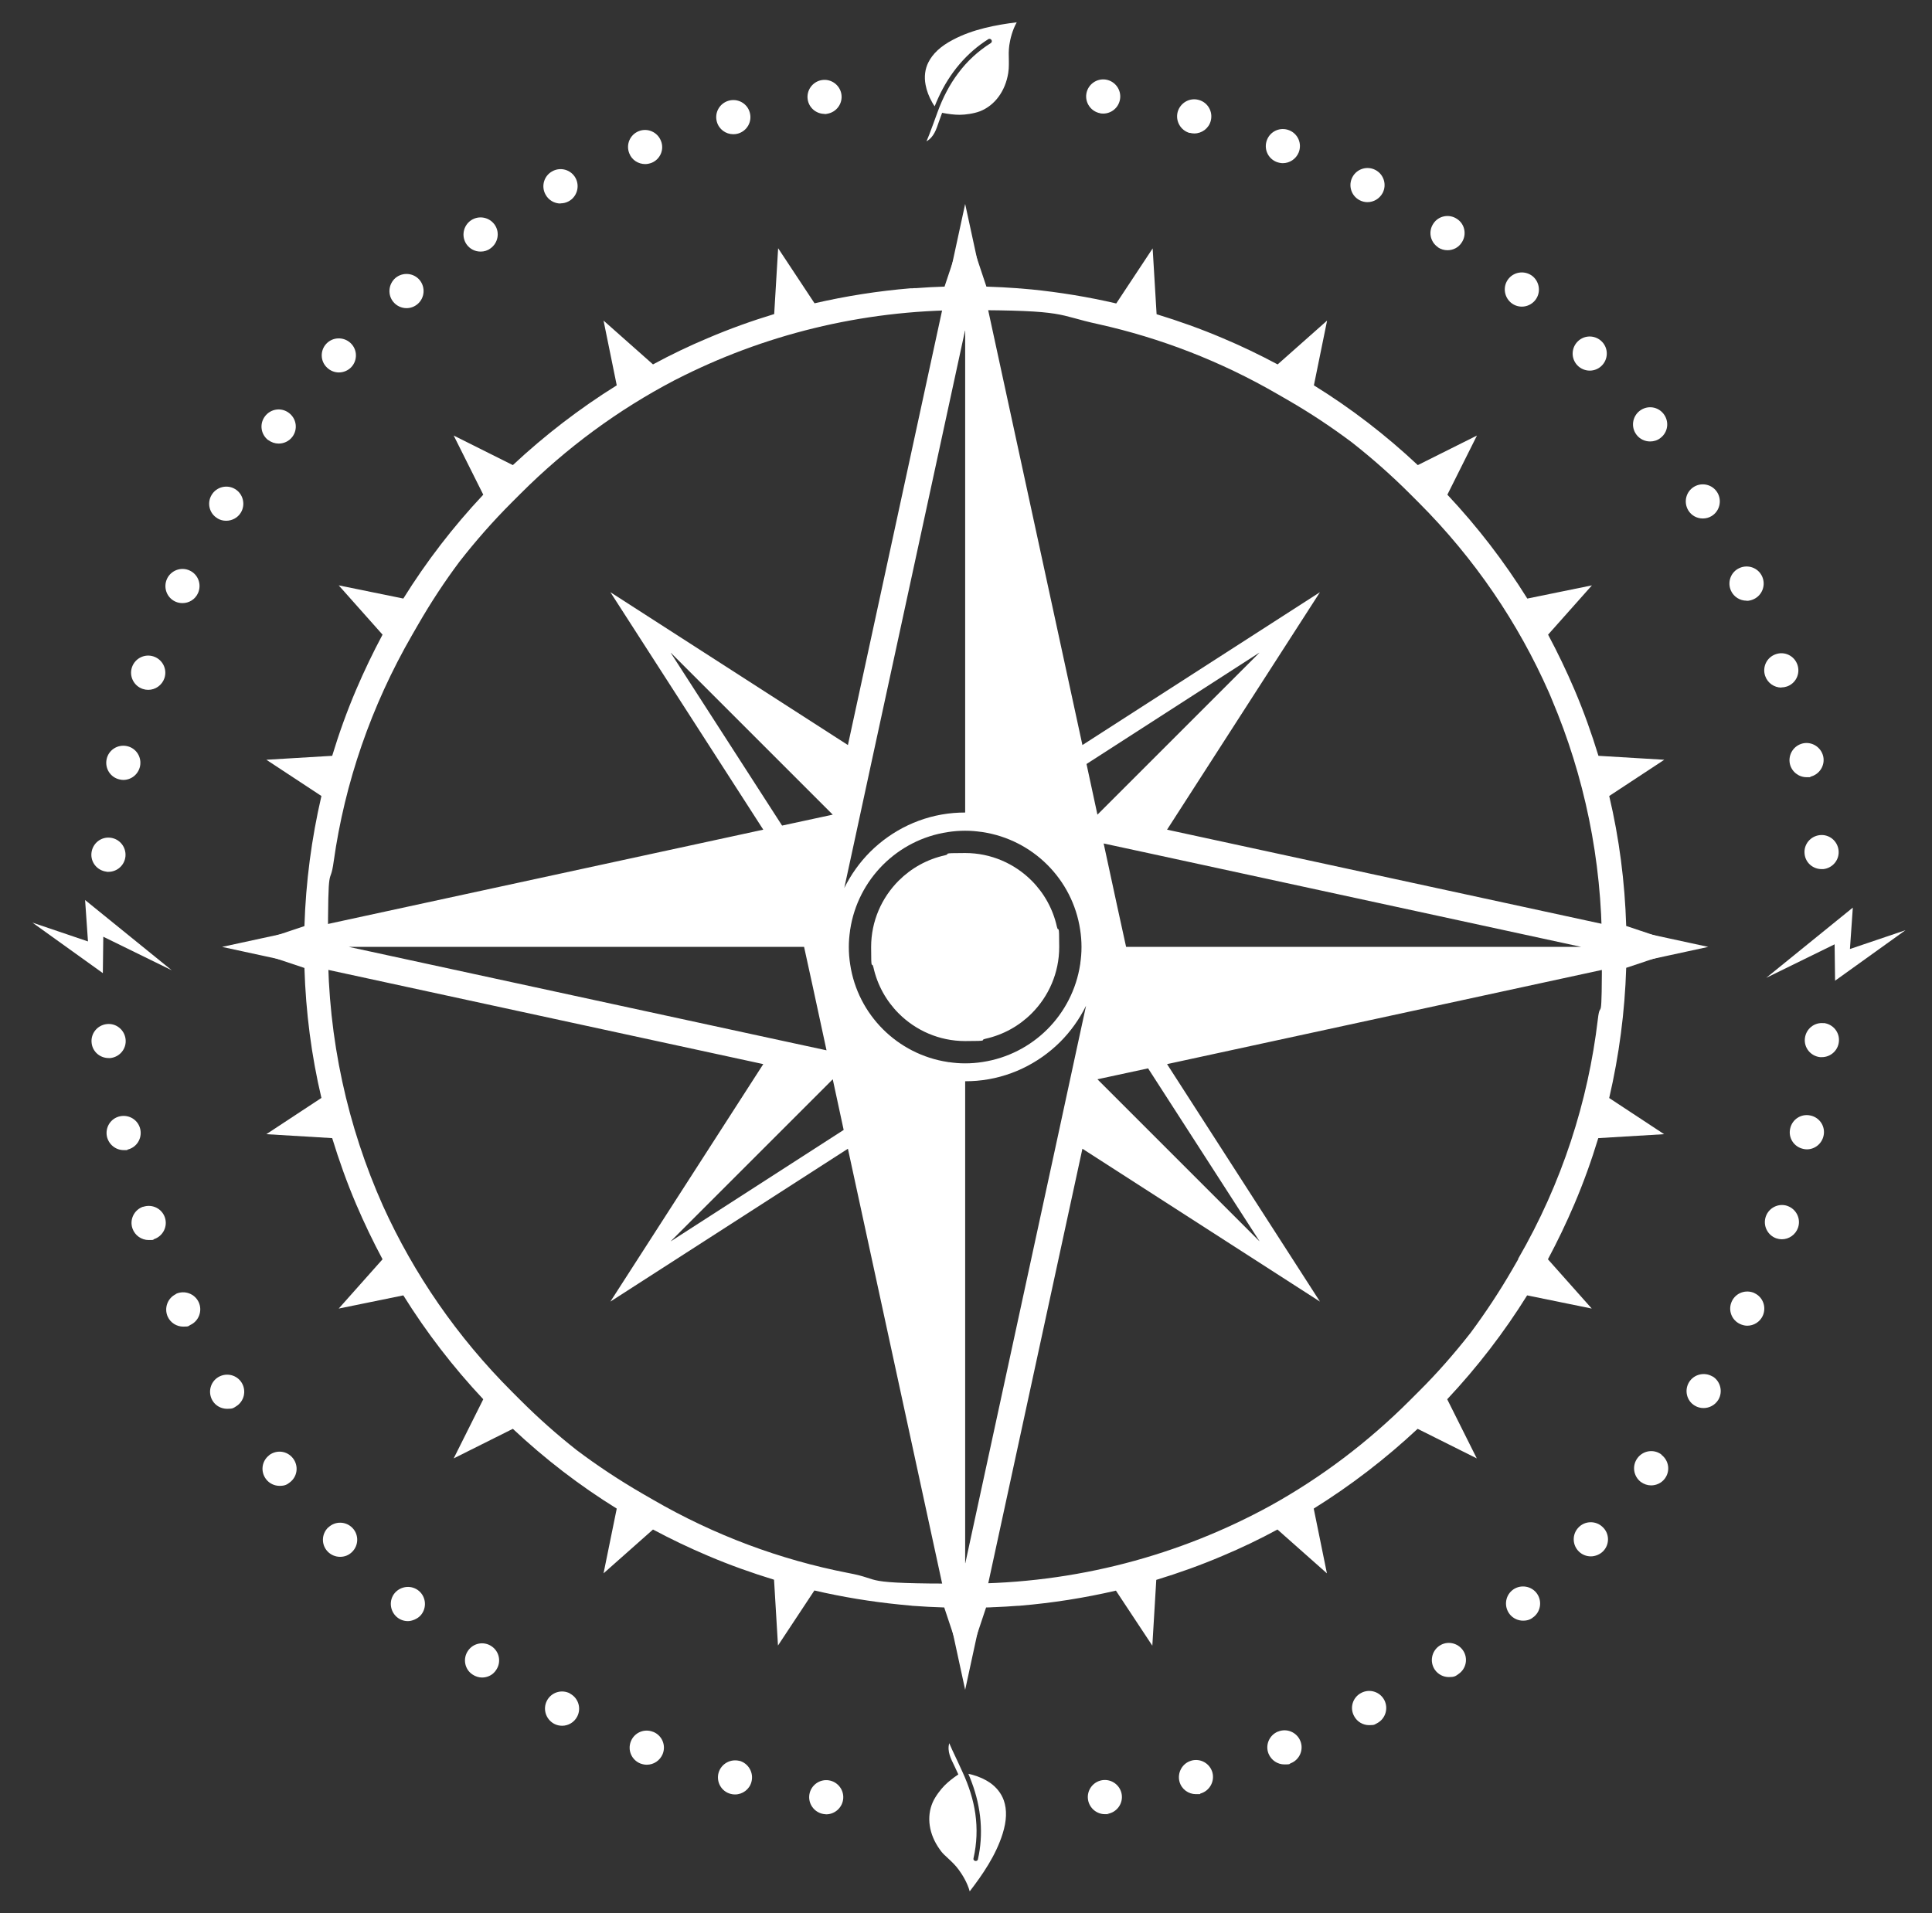<svg id="ejqbJKtczri1" xmlns="http://www.w3.org/2000/svg" xmlns:xlink="http://www.w3.org/1999/xlink" viewBox="0 0 1273.7 1261.7" shape-rendering="geometricPrecision" text-rendering="geometricPrecision" project-id="41c972a80aaf47e4a35a689f72ab4bf8" export-id="419c0ca314664d87b3cf47682869e1ad" cached="false">
<rect x="0" y="0" width="1273.7" height="1261.7" fill="#333333" stroke="none"/>
<style><![CDATA[
#ejqbJKtczri60_tr {animation: ejqbJKtczri60_tr__tr 8000ms linear infinite normal forwards}@keyframes ejqbJKtczri60_tr__tr { 0% {transform: translate(636.3px,624.4px) rotate(0deg);animation-timing-function: cubic-bezier(0.455,0.03,0.515,0.955)} 25% {transform: translate(636.3px,624.4px) rotate(-67.397deg);animation-timing-function: cubic-bezier(0.455,0.03,0.515,0.955)} 51.25% {transform: translate(636.3px,624.4px) rotate(37.991deg);animation-timing-function: cubic-bezier(0.455,0.03,0.515,0.955)} 68.75% {transform: translate(636.3px,624.4px) rotate(-6.552deg);animation-timing-function: cubic-bezier(0.42,0,1,1)} 75% {transform: translate(636.3px,624.4px) rotate(0deg)} 100% {transform: translate(636.3px,624.4px) rotate(0deg)}} #ejqbJKtczri69_tr {animation: ejqbJKtczri69_tr__tr 8000ms linear infinite normal forwards}@keyframes ejqbJKtczri69_tr__tr { 0% {transform: translate(135.338px,207.039px) rotate(720deg);animation-timing-function: cubic-bezier(0.415,0.08,0.115,0.955)} 96.25% {transform: translate(135.338px,207.039px) rotate(0deg)} 100% {transform: translate(135.338px,207.039px) rotate(0deg)}} #ejqbJKtczri69 {animation: ejqbJKtczri69_f_p 8000ms linear infinite normal forwards}@keyframes ejqbJKtczri69_f_p { 0% {fill: #d2dbed} 96.25% {fill: #d2dbec} 100% {fill: #d2dbec}} #ejqbJKtczri70_tr {animation: ejqbJKtczri70_tr__tr 8000ms linear infinite normal forwards}@keyframes ejqbJKtczri70_tr__tr { 0% {transform: translate(11.12px,29.9px) rotate(-720deg);animation-timing-function: cubic-bezier(0.415,0.08,0.115,0.955)} 96.25% {transform: translate(11.12px,29.9px) rotate(0deg)} 100% {transform: translate(11.12px,29.9px) rotate(0deg)}}
]]></style>
<defs><linearGradient id="ejqbJKtczri63-fill" x1="0.5" y1="0" x2="0.5" y2="1" spreadMethod="pad" gradientUnits="objectBoundingBox" gradientTransform="translate(0 0)"><stop id="ejqbJKtczri63-fill-0" offset="0%" stop-color="rgba(255,255,255,0)"/><stop id="ejqbJKtczri63-fill-1" offset="100%" stop-color="#010022"/></linearGradient></defs><g><path d="M216.4,1007.2c-4.5,4.3-4.7,11.4-.4,15.9c2.2,2.3,5.2,3.5,8.2,3.5s5.6-1,7.8-3.1c4.5-4.3,4.7-11.4.4-15.9s-11.4-4.7-15.9-.4h-.1Z" fill="#ffffff"/><path d="M268,203.2c2.6,0,5.2-.9,7.3-2.7c4.7-4,5.3-11.1,1.3-15.9-4-4.7-11.1-5.3-15.9-1.3-4.7,4.1-5.3,11.2-1.3,15.9c2.2,2.6,5.4,4,8.6,4Z" fill="#ffffff"/><path d="M316.9,165.9c2.2,0,4.4-.6,6.3-2c5.1-3.5,6.5-10.5,3-15.6s-10.5-6.5-15.7-3c-5.1,3.5-6.5,10.5-3,15.7c2.2,3.2,5.7,4.9,9.3,4.9h.1Z" fill="#ffffff"/><path d="M260.3,1050.4c-4,4.7-3.4,11.8,1.3,15.9c2.1,1.8,4.7,2.7,7.3,2.7s6.4-1.4,8.6-4c4-4.8,3.4-11.9-1.3-15.9s-11.8-3.4-15.9,1.3Z" fill="#ffffff"/><path d="M177.5,959.6c-5,3.8-5.9,10.8-2.1,15.8c2.2,2.9,5.6,4.4,8.9,4.4s4.8-.7,6.8-2.3c5-3.8,5.9-10.8,2.1-15.8s-10.8-5.9-15.8-2.1h.1Z" fill="#ffffff"/><path d="M223.4,245.6c3,0,6-1.2,8.2-3.5c4.2-4.5,4.1-11.6-.5-15.9-4.5-4.2-11.6-4.1-15.9.4s-4.1,11.7.5,15.9c2.2,2.1,5,3.1,7.7,3.1Z" fill="#ffffff"/><path d="M487.6,1161.2c-6-1.6-12.2,1.9-13.9,7.9-1.6,6,1.9,12.2,7.9,13.8c1,.3,2,.4,3,.4c4.9,0,9.5-3.3,10.8-8.3c1.6-6-1.9-12.2-7.9-13.9l.1.1Z" fill="#ffffff"/><path d="M483.5,88.5c1,0,2-.1,3-.4c6-1.7,9.5-7.9,7.8-13.9-1.6-6-7.9-9.5-13.9-7.8s-9.5,7.9-7.8,13.9c1.4,5,5.9,8.2,10.8,8.2h.1Z" fill="#ffffff"/><path d="M324.1,1085.6c-5.1-3.5-12.1-2.2-15.6,3-3.5,5.1-2.2,12.2,3,15.6c1.9,1.3,4.2,2,6.3,2c3.6,0,7.2-1.7,9.3-5c3.5-5.1,2.2-12.1-3-15.6Z" fill="#ffffff"/><path d="M176.9,290.2c2,1.5,4.4,2.3,6.8,2.3c3.4,0,6.8-1.5,9-4.4c3.8-5,2.8-12-2.2-15.8s-12-2.8-15.8,2.2-2.8,12,2.2,15.8v-.1Z" fill="#ffffff"/><path d="M430.5,1142c-5.8-2.3-12.3.5-14.6,6.3s.5,12.3,6.3,14.6c1.4.5,2.8.8,4.2.8c4.5,0,8.7-2.7,10.5-7.1c2.3-5.8-.5-12.3-6.3-14.6h-.1Z" fill="#ffffff"/><path d="M369.5,134.1c1.8,0,3.6-.4,5.3-1.3c5.5-2.9,7.6-9.8,4.7-15.3s-9.8-7.6-15.3-4.6c-5.5,2.9-7.6,9.8-4.6,15.3c2,3.8,5.9,6,9.9,6v-.1Z" fill="#ffffff"/><path d="M425.3,108.2c1.4,0,2.8-.3,4.2-.8c5.8-2.3,8.6-8.9,6.2-14.6-2.3-5.8-8.9-8.6-14.6-6.3-5.8,2.3-8.6,8.9-6.2,14.7c1.7,4.4,6,7,10.5,7h-.1Z" fill="#ffffff"/><path d="M375.8,1116.7c-5.5-2.9-12.3-.8-15.2,4.7s-.8,12.3,4.7,15.3c1.7.9,3.5,1.3,5.3,1.3c4,0,7.9-2.2,9.9-6c2.9-5.5.8-12.3-4.7-15.2v-.1Z" fill="#ffffff"/><path d="M94.1,454.3c1.2.4,2.4.6,3.6.6c4.7,0,9.1-3,10.7-7.7c2-5.9-1.2-12.3-7.1-14.3s-12.3,1.2-14.3,7.1s1.2,12.3,7.1,14.3Z" fill="#ffffff"/><path d="M115.6,396.7c1.5.7,3.1,1,4.7,1c4.3,0,8.3-2.4,10.2-6.5c2.6-5.7.2-12.4-5.5-15-5.6-2.6-12.3-.1-14.9,5.5-2.6,5.7-.2,12.4,5.5,15Z" fill="#ffffff"/><path d="M78.9,514c.8.2,1.6.3,2.4.3c5.2,0,9.8-3.6,11-8.9c1.3-6.1-2.5-12.1-8.6-13.4s-12.1,2.5-13.4,8.6s2.5,12.1,8.6,13.4Z" fill="#ffffff"/><path d="M543.6,75.2c.6,0,1.2,0,1.8-.2c6.1-1,10.3-6.8,9.3-12.9s-6.8-10.3-12.9-9.3-10.3,6.8-9.3,12.9c.9,5.5,5.7,9.4,11.1,9.4v.1Z" fill="#ffffff"/><path d="M1174.4,453.3c1.2,0,2.4-.2,3.6-.6c5.9-2,9-8.4,7-14.3s-8.4-9.1-14.3-7c-5.9,2-9,8.4-7,14.3c1.6,4.7,6,7.7,10.7,7.7v-.1Z" fill="#ffffff"/><path d="M1180,503.7c1.2,5.2,5.8,8.8,11,8.8s1.6,0,2.4-.3c6.1-1.4,9.9-7.4,8.6-13.4-1.4-6.1-7.4-9.9-13.4-8.6-6.1,1.4-9.9,7.4-8.6,13.5Z" fill="#ffffff"/><path d="M143.9,908.1c-5.3,3.2-7,10.1-3.8,15.5c2.1,3.5,5.8,5.4,9.7,5.4s4-.5,5.8-1.6c5.3-3.2,7-10.1,3.8-15.5-3.2-5.3-10.1-7-15.5-3.8Z" fill="#ffffff"/><path d="M1199.7,550.7c-6.2.7-10.7,6.2-10,12.4.6,5.8,5.5,10,11.2,10s.8,0,1.2,0c6.2-.7,10.7-6.2,10-12.4s-6.2-10.7-12.4-10Z" fill="#ffffff"/><path d="M94.4,795.7c-5.9,2-9.1,8.4-7.1,14.3c1.6,4.7,6,7.7,10.7,7.7s2.4-.2,3.6-.6c5.9-2,9.1-8.4,7.1-14.3s-8.4-9-14.3-7v-.1Z" fill="#ffffff"/><path d="M143.3,341.8c1.8,1.1,3.8,1.6,5.8,1.6c3.8,0,7.6-1.9,9.7-5.4c3.2-5.3,1.5-12.3-3.8-15.5s-12.3-1.5-15.5,3.9c-3.2,5.3-1.5,12.3,3.9,15.4h-.1Z" fill="#ffffff"/><path d="M92.5,744.7c-1.3-6.1-7.3-9.9-13.4-8.6s-9.9,7.3-8.6,13.4c1.2,5.2,5.8,8.9,11,8.9s1.6,0,2.4-.3c6.1-1.3,9.9-7.3,8.6-13.4Z" fill="#ffffff"/><path d="M70.3,574.9c.4,0,.8,0,1.2,0c5.7,0,10.6-4.3,11.2-10.1.6-6.2-3.8-11.7-10-12.4s-11.7,3.8-12.4,10s3.8,11.7,10,12.4v.1Z" fill="#ffffff"/><path d="M72.8,697.7c6.2-.7,10.7-6.2,10-12.4s-6.2-10.7-12.4-10-10.7,6.2-10,12.4c.6,5.8,5.5,10,11.2,10s.8,0,1.2,0Z" fill="#ffffff"/><path d="M116.1,853.3c-5.6,2.6-8.1,9.3-5.5,15c1.9,4.1,6,6.5,10.2,6.5s3.2-.4,4.7-1.1c5.6-2.6,8.1-9.3,5.5-15-2.6-5.6-9.3-8.1-15-5.5l.1.1Z" fill="#ffffff"/><path d="M1129,907.7c-5.3-3.2-12.3-1.5-15.5,3.8s-1.5,12.3,3.8,15.4c1.8,1.1,3.8,1.6,5.8,1.6c3.8,0,7.5-1.9,9.7-5.4v0c3.2-5.3,1.5-12.3-3.8-15.5v.1Z" fill="#ffffff"/><path d="M1087.9,291.1c2.4,0,4.8-.7,6.8-2.3c5-3.8,5.9-10.8,2.1-15.8s-10.8-5.9-15.8-2.1c-4.9,3.8-5.9,10.8-2.1,15.8c2.2,2.9,5.6,4.4,8.9,4.4h.1Z" fill="#ffffff"/><path d="M1122.6,341.9c2,0,4-.5,5.8-1.6c5.3-3.2,7-10.2,3.8-15.5s-10.1-7-15.4-3.8-7,10.1-3.8,15.5c2.1,3.5,5.8,5.4,9.6,5.4Z" fill="#ffffff"/><path d="M1095.4,959.2c-5-3.8-12-2.8-15.8,2.2s-2.8,12,2.1,15.8c2.1,1.5,4.4,2.3,6.8,2.3c3.4,0,6.8-1.5,9-4.4c3.8-5,2.8-12-2.2-15.8l.1-.1Z" fill="#ffffff"/><path d="M996.8,1048.8c-4.7,4-5.3,11.1-1.3,15.9c2.2,2.6,5.4,4,8.6,4s5.2-.9,7.3-2.7c4.7-4,5.3-11.1,1.3-15.9-4-4.7-11.2-5.3-15.9-1.3Z" fill="#ffffff"/><path d="M1003.3,202.2c3.2,0,6.4-1.4,8.6-4c4-4.7,3.4-11.8-1.3-15.9-4.8-4-11.9-3.4-15.9,1.3s-3.4,11.8,1.3,15.9c2.1,1.8,4.7,2.7,7.3,2.7Z" fill="#ffffff"/><path d="M1040.6,1007.3c-4.3,4.5-4.1,11.6.4,15.9c2.2,2.1,5,3.1,7.8,3.1s6-1.2,8.2-3.5c4.3-4.5,4.1-11.7-.5-15.9-4.5-4.3-11.7-4.1-15.9.4Z" fill="#ffffff"/><path d="M1048,244.4c2.8,0,5.6-1,7.8-3.1c4.5-4.3,4.7-11.4.4-15.9s-11.4-4.7-15.9-.4-4.7,11.4-.4,15.9c2.2,2.3,5.2,3.5,8.2,3.5h-.1Z" fill="#ffffff"/><path d="M1151.5,396.2c1.6,0,3.2-.4,4.7-1.1c5.6-2.6,8.1-9.3,5.5-15s-9.3-8.1-15-5.5-8.1,9.3-5.5,15c1.9,4.1,6,6.5,10.2,6.5l.1.1Z" fill="#ffffff"/><path d="M1202.3,674.7c-6.2-.7-11.7,3.8-12.4,10s3.8,11.7,10,12.4c.4,0,.8,0,1.2,0c5.7,0,10.6-4.3,11.2-10.1.7-6.2-3.8-11.7-10-12.4v.1Z" fill="#ffffff"/><path d="M1193.6,735.6c-6.1-1.4-12.1,2.5-13.4,8.6-1.4,6.1,2.5,12.1,8.6,13.4.8.2,1.6.3,2.4.3c5.2,0,9.8-3.6,11-8.9c1.4-6.1-2.5-12.1-8.6-13.4Z" fill="#ffffff"/><path d="M546.5,1174c-6.1-1-11.9,3.2-12.9,9.3s3.2,11.9,9.3,12.9c.6,0,1.2.2,1.8.2c5.4,0,10.2-4,11.1-9.5c1-6.1-3.2-11.9-9.3-12.9Z" fill="#ffffff"/><path d="M1156.7,852.7c-5.7-2.6-12.4-.2-15,5.5-2.6,5.6-.2,12.3,5.5,14.9c1.5.7,3.2,1.1,4.7,1.1c4.2,0,8.3-2.4,10.2-6.5c2.6-5.7.2-12.4-5.5-15h.1Z" fill="#ffffff"/><path d="M1178.4,795.2c-5.9-2-12.3,1.2-14.3,7.1s1.2,12.3,7,14.3c1.2.4,2.4.6,3.6.6c4.7,0,9.1-3,10.7-7.7c2-5.9-1.2-12.3-7.1-14.3h.1Z" fill="#ffffff"/><path d="M725.5,74.8c.6,0,1.2.1,1.8.1c5.4,0,10.2-3.9,11.1-9.5c1-6.1-3.2-11.9-9.3-12.9s-11.9,3.2-12.9,9.3s3.2,11.9,9.3,12.9v.1Z" fill="#ffffff"/><path d="M726.6,1173.9c-6.1,1-10.3,6.8-9.3,12.9.9,5.5,5.7,9.5,11.1,9.5s1.2,0,1.8-.2c6.1-1,10.3-6.8,9.3-12.9s-6.8-10.3-12.9-9.3Z" fill="#ffffff"/><path d="M784.4,87.6c1,.3,2,.4,3,.4c4.9,0,9.5-3.3,10.8-8.3c1.6-6-1.9-12.2-7.9-13.8-6-1.7-12.2,1.9-13.9,7.9-1.6,6,1.9,12.2,7.9,13.9l.1-.1Z" fill="#ffffff"/><path d="M948,163.1c1.9,1.3,4.1,1.9,6.3,1.9c3.6,0,7.2-1.7,9.3-5c3.5-5.1,2.2-12.2-3-15.6-5.1-3.5-12.2-2.2-15.6,3-3.5,5.1-2.2,12.1,3,15.6v.1Z" fill="#ffffff"/><path d="M785.5,1161c-6,1.6-9.5,7.9-7.9,13.9c1.4,5,5.9,8.2,10.8,8.2s2-.1,3-.4c6-1.7,9.5-7.9,7.9-13.9-1.7-6-7.9-9.5-13.9-7.8h.1Z" fill="#ffffff"/><path d="M897.3,1116.4c-5.5,2.9-7.6,9.7-4.6,15.2c2,3.8,5.9,6,9.9,6s3.6-.5,5.3-1.3c5.5-2.9,7.6-9.8,4.7-15.3s-9.8-7.6-15.3-4.6Z" fill="#ffffff"/><path d="M948.9,1085.3c-5.1,3.5-6.5,10.5-3,15.7c2.2,3.2,5.7,4.9,9.3,4.9s4.4-.6,6.3-2c5.2-3.5,6.5-10.5,3-15.6s-10.5-6.5-15.6-3Z" fill="#ffffff"/><path d="M896.3,132c1.7.9,3.5,1.3,5.2,1.3c4.1,0,7.9-2.2,10-6c2.9-5.5.8-12.3-4.7-15.2s-12.3-.8-15.2,4.7-.8,12.3,4.7,15.2Z" fill="#ffffff"/><path d="M841.6,106.8c1.4.5,2.8.8,4.1.8c4.5,0,8.7-2.7,10.5-7.1c2.3-5.8-.5-12.3-6.3-14.6s-12.3.5-14.6,6.3.5,12.3,6.3,14.6Z" fill="#ffffff"/><path d="M842.6,1141.8c-5.8,2.3-8.6,8.9-6.3,14.6c1.8,4.4,6,7.1,10.5,7.1s2.8-.3,4.2-.8c5.8-2.3,8.6-8.9,6.3-14.6-2.3-5.8-8.9-8.6-14.6-6.3h-.1Z" fill="#ffffff"/><polygon points="21.4,608.4 67.8,641.7 68.1,617.7 113.2,639.8 56.1,593.5 58,620.8 21.4,608.4" fill="#ffffff"/><polygon points="1256.2,613.4 1209.8,646.7 1209.5,622.7 1164.4,644.8 1221.5,598.5 1219.6,625.8 1256.2,613.4" fill="#ffffff"/><path d="M610.8,93.2c4.9-2.8,6.5-8,8.2-13l2.1-5.8c4.2.8,8,1.3,11.6,1.3s9.4-.8,13.3-2.3c9.8-3.8,16.8-13.3,18.7-25.3.3-1.9.4-3.7.4-5.4c0-.8,0-1.7,0-2.5-.1-3.5-.2-6.9.3-10.4.6-4.1,2-9.9,4.9-15.1-13.5,1.7-28.9,4.5-42.2,11.6-8,4.2-13.2,9.1-16.1,14.9-2.2,4.4-2.8,9.5-1.8,14.7.7,3.9,2.2,7.8,4.4,11.7.5.9,1,1.7,1.6,2.5.7-1.8,1.5-3.7,2.3-5.4c7.5-16.6,18.9-30,33.1-38.9.2-.2.5-.2.8-.2.6,0,1.2.5,1.4,1.1s0,1.3-.6,1.7c-8.4,5.3-15.7,12-21.6,20-5.5,7.3-10,15.9-13.5,25.5c0,0,0,0,0,0-.3.8-5.1,14.1-5.5,14.9" fill="#ffffff"/><path d="M625.8,1149.5c-1.5,5.5,1.1,10.2,3.4,15l2.6,5.6c-3.6,2.4-6.6,4.8-9.1,7.3s-6.1,7.2-7.8,11.1c-4.2,9.6-2.5,21.2,4.7,31.1c1.1,1.6,2.3,3,3.6,4.1.6.6,1.2,1.1,1.8,1.7c2.6,2.4,5,4.7,7.1,7.6c2.4,3.3,5.6,8.4,7.2,14.2c8.3-10.8,17.2-23.6,21.7-38c2.7-8.6,2.9-15.8.8-21.9-1.6-4.6-4.8-8.7-9.1-11.7-3.2-2.2-7.1-4-11.4-5.2-1-.3-1.9-.5-2.9-.7.8,1.8,1.5,3.6,2.2,5.5c6.4,17,7.8,34.6,4.1,50.9c0,.3-.2.5-.4.7-.4.4-1.2.5-1.8.2s-.9-1-.7-1.6c2.2-9.7,2.6-19.6,1.2-29.4-1.3-9.1-4.2-18.3-8.5-27.6c0,0,0,0,0,0-.3-.8-6.3-13.6-6.7-14.4" fill="#ffffff"/></g><path d="M1060.9,724c6.5-28,10.3-56.7,11.2-85.8l41.3-13.8-41.3-13.8c-.9-29.1-4.6-57.8-11.2-85.7l36.3-23.9-43.4-2.6c-4.5-14.7-9.7-29.3-15.8-43.6-5.3-12.4-11.1-24.5-17.4-36.3l28.9-32.5v0c0,0,0,0,0,0l-42.6,8.7c-15.2-24.4-32.8-47.3-52.7-68.5l19.5-39v0c0,0,0,0,0,0l-39,19.5c-21.2-19.9-44.1-37.5-68.5-52.6l8.7-42.7v0c0,0,0,0,0,0l-32.6,28.9c-11.8-6.3-23.8-12.1-36.2-17.3-14.3-6.1-28.9-11.3-43.6-15.8l-2.6-43.4v0c0,0,0,0,0,0l-24,36.3c-18.5-4.3-37.4-7.4-56.4-9.3c0,0-.1,0-.2,0-2.2-.2-4.5-.4-6.7-.6-.4,0-.9,0-1.3-.1v0c-7-.5-14-.9-21-1.1l-13.8-41.4L622.7,189c-6.2.2-12.5.5-18.7,1-.2,0-.5,0-.7,0-.5,0-1,0-1.6.1v0c-.1,0-.2,0-.3,0-.4,0-.7,0-1.1,0-21.4,1.8-42.5,5.1-63.3,9.9l-24-36.3-2.6,43.4c-14.8,4.5-29.3,9.7-43.6,15.8-12.4,5.2-24.5,11-36.3,17.4l-32.6-28.9v0c0,0,0,0,0,0l8.7,42.7c-24.4,15.2-47.3,32.8-68.5,52.6l-39-19.5v0c0,0,0,0,0,0l19.5,39c-19.9,21.2-37.5,44.1-52.7,68.5L223.3,386v0c0,0,0,0,0,0l28.9,32.5c-6.3,11.8-12.1,23.9-17.4,36.3-6.1,14.3-11.3,28.8-15.8,43.6L175.6,501v0c0,0,0,0,0,0l36.3,23.9c-6.5,28-10.3,56.7-11.2,85.8l-41.3,13.8l41.3,13.8c.9,29.1,4.6,57.8,11.2,85.7l-36.3,23.9l43.4,2.6c4.5,14.7,9.7,29.3,15.8,43.6c5.3,12.4,11.1,24.5,17.4,36.3l-28.9,32.5v0c0,0,0,0,0,0l42.6-8.7c15.2,24.4,32.8,47.3,52.7,68.5l-19.5,39v0c0,0,0,0,0,0l39-19.5c21.2,19.9,44.1,37.5,68.5,52.6l-8.7,42.7v0c0,0,0,0,0,0l32.6-28.9c11.8,6.3,23.9,12.1,36.2,17.3c14.3,6.1,28.9,11.3,43.6,15.8l2.6,43.4v0c0,0,0,0,0,0l24-36.3c18.5,4.3,37.4,7.4,56.4,9.3c0,0,0,0,0,0c2.1.2,4.2.4,6.2.6.6,0,1.3.1,1.9.2v0c7,.5,14,.9,21.1,1.1l13.8,41.4l13.8-41.4c0,0,.2,0,.2,0c1.6,0,3.2-.1,4.8-.2.1,0,.3,0,.4,0c5.2-.2,10.4-.5,15.5-.9v0c.6,0,1.2,0,1.8-.1c21.3-1.8,42.2-5.1,62.9-9.9l24,36.3l2.6-43.4c14.8-4.5,29.3-9.7,43.6-15.8c12.4-5.2,24.5-11,36.3-17.4l32.6,28.9v0c0,0,0,0,0,0l-8.7-42.7c24.4-15.2,47.3-32.8,68.5-52.6l39,19.5v0c0,0,0,0,0,0l-19.5-39c19.9-21.2,37.5-44.1,52.7-68.5l42.6,8.7v0c0,0,0,0,0,0l-28.9-32.5c6.3-11.8,12.1-23.9,17.4-36.3c6.1-14.3,11.3-28.8,15.8-43.6l43.4-2.6v0c0,0,0,0,0,0L1060.8,724h.1ZM1001,830.2l-4.1,7.1c-8.4,14.5-17.6,28.4-27.4,41.6-10.5,13.4-21.8,26.4-34.2,38.7l-5.8,5.8c-27.7,27.7-58.5,50.9-91.8,69.4-59.8,32.8-128.5,51.5-201.5,51.5s-52.3-2.5-77.3-7.1c-44.6-8.7-87.9-24.8-128.3-48.2l-7.1-4.1c-15.2-8.8-29.7-18.4-43.5-28.8-12.8-10.1-25.1-21-36.8-32.7l-5.8-5.8c-36-36-64.5-77.4-84.9-122.4-23.3-52.2-36.3-110-36.3-170.7s1.3-38,3.8-56.5c7.3-51.9,24.7-102.5,51.7-149.3l4.1-7.1c8.3-14.4,17.3-28.1,27.1-41.2c10.6-13.6,22.1-26.7,34.5-39.1l5.8-5.8c30.3-30.3,64.4-55.3,101.2-74.6.2-.1.4-.2.6-.3s.4-.2.6-.3c57.2-29.3,122-45.8,190.6-45.8s59.7,3.2,88.1,9.3c40.8,9.1,80.5,24.4,117.8,46l7.1,4.1c14.9,8.6,29,18,42.3,28c13.2,10.4,25.9,21.6,37.9,33.6l5.8,5.8c37.2,37.2,65.8,79.7,85.9,125.2.4.9.8,1.9,1.2,2.8.3.7.6,1.5.9,2.2c21.2,50.1,32.9,105.2,32.9,163s-.9,32.1-2.7,47.7c-6.4,54.1-23.6,107.9-52.6,158h.2Z" fill="#ffffff"/><g id="ejqbJKtczri60_tr" transform="translate(636.3,624.4) rotate(0)"><g transform="translate(-636.3,-624.4)"><path d="M1126.2,624.4L769.4,547.1L870.2,390.5L713.6,491.3L636.3,134.5L559,491.3L402.4,390.5L503.2,547.1L146.4,624.4l356.8,77.3L402.4,858.3L559,757.5l77.3,356.8l77.3-356.8L870.2,858.3L769.4,701.7l356.8-77.3Zm-83.7,0h-300.1l-5.8-26.5-9-41.7l31.5,6.8l283.4,61.4Zm-416.9,76c-.3,0-.6,0-.8-.1-16.5-2.5-31.4-10.3-42.7-21.6s-19.1-26.1-21.6-42.7c-.6-3.8-.9-7.6-.9-11.5s.3-7.2.8-10.7c0-.3,0-.6.1-.8c2.5-16.5,10.3-31.4,21.6-42.7s26.1-19.1,42.7-21.6c3.8-.6,7.6-.9,11.5-.9s7.2.3,10.7.8c.3,0,.6,0,.8.1c16.5,2.5,31.4,10.3,42.7,21.6s19.1,26.1,21.6,42.7c.6,3.8.9,7.6.9,11.5s-.3,7.2-.8,10.7c0,.3,0,.6-.1.8-2.5,16.5-10.3,31.4-21.6,42.7s-26.2,19.1-42.7,21.6c-3.8.6-7.6.9-11.5.9s-7.2-.3-10.7-.8ZM830.2,430.5L723.5,537.2l-7.2-33.4l113.9-73.4v.1ZM636.3,218.1v317.7c-2.6,0-5.1.1-7.6.3-21.4,1.8-40.6,11.3-55,25.6-6.9,6.9-12.7,15-17.1,23.9l7.3-33.7l4.1-19l6.8-31.5L636.2,218l.1.1Zm-194,212.4L549,537.2l-33.4,7.2-73.4-113.9h.1ZM230,624.4h300.1l5.8,26.5l9,41.7-31.5-6.8L230,624.4Zm212.3,194L549,711.7l7.2,33.4-113.9,73.4v-.1Zm194,212.3v-317.7c2.6,0,5.1-.1,7.6-.3c21.4-1.8,40.6-11.3,55-25.6c6.9-6.9,12.7-15,17.1-23.9l-7.3,33.7-4.1,19-6.8,31.5-61.4,283.4-.1-.1ZM830.2,818.4L723.5,711.7l33.4-7.2l73.4,113.9h-.1Z" fill="#ffffff"/><path d="M680.1,668.3c11.2-11.2,18.2-26.7,18.2-43.8s-.5-9-1.5-13.3c-2.6-11.8-8.5-22.3-16.7-30.5-11.2-11.2-26.7-18.2-43.8-18.2s-9,.5-13.3,1.5c-11.8,2.6-22.3,8.5-30.5,16.7-11.2,11.2-18.2,26.7-18.2,43.8s.5,9,1.5,13.3c2.6,11.8,8.5,22.3,16.7,30.5c11.2,11.2,26.7,18.2,43.8,18.2s9-.5,13.3-1.5c11.8-2.6,22.3-8.5,30.5-16.7Z" fill="#ffffff"/></g></g></svg>
